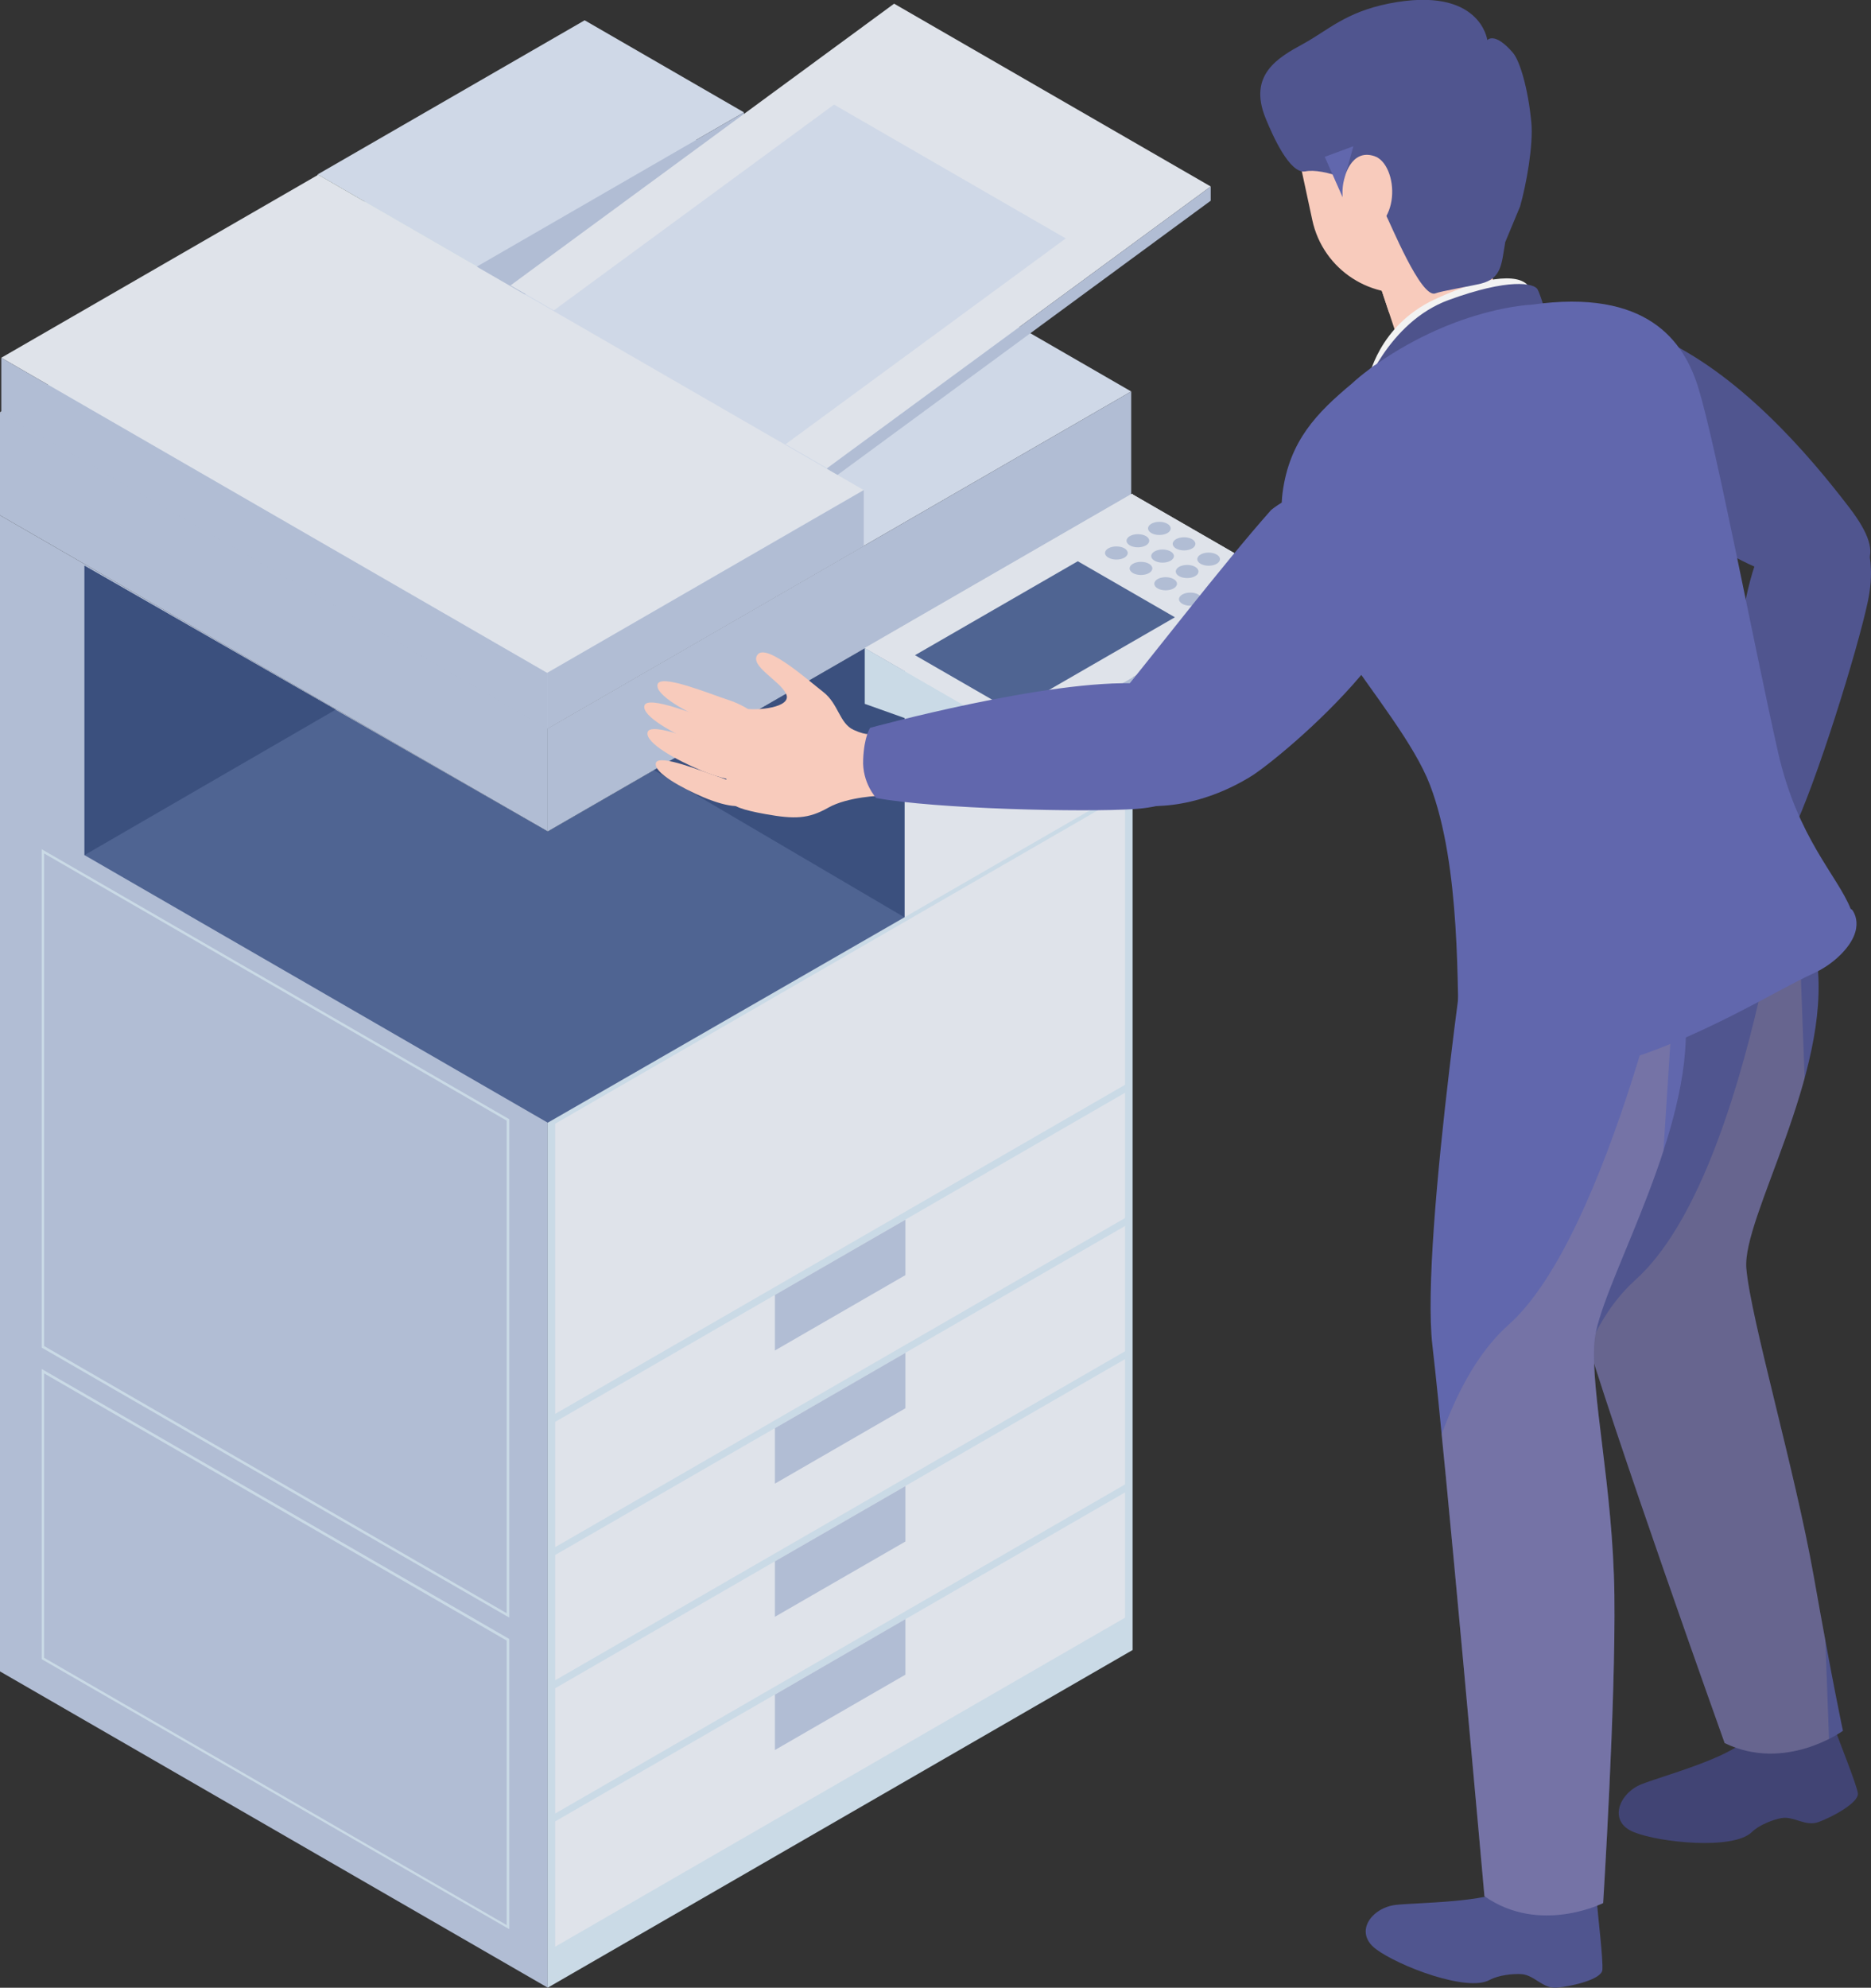 <?xml version="1.0" encoding="UTF-8"?>
<svg id="_レイヤー_1" data-name="レイヤー 1" xmlns="http://www.w3.org/2000/svg" xmlns:xlink="http://www.w3.org/1999/xlink" viewBox="0 0 188.04 199.75">
  <rect x="0" y="0" width="188.04" height="199.75" fill="#333333" stroke="none"/>
  <defs>
    <style>
      .cls-1 {
        fill: #b1bdd4;
      }

      .cls-2 {
        fill: #dbdcdc;
        opacity: .32;
      }

      .cls-2, .cls-3 {
        isolation: isolate;
      }

      .cls-4 {
        fill: #6167ad;
      }

      .cls-5 {
        fill: #f8cbbc;
      }

      .cls-6 {
        fill: #414474;
      }

      .cls-7 {
        fill: none;
      }

      .cls-8 {
        fill: #dfe3ea;
      }

      .cls-9 {
        clip-path: url(#clippath-1);
      }

      .cls-10 {
        fill: #f2f2f2;
      }

      .cls-11 {
        fill: #cadae6;
      }

      .cls-12 {
        fill: #50558f;
      }

      .cls-3 {
        fill: #bea090;
        opacity: .22;
      }

      .cls-13 {
        fill: #cfd8e7;
      }

      .cls-14 {
        fill: #3b507e;
      }

      .cls-15 {
        fill: #4e538c;
      }

      .cls-16 {
        clip-path: url(#clippath-2);
      }

      .cls-17 {
        fill: #dce6e6;
      }

      .cls-18 {
        clip-path: url(#clippath);
      }

      .cls-19 {
        fill: #4f6492;
      }
    </style>
    <clipPath id="clippath">
      <path class="cls-7" d="M175.25,82.43s5.93,2.86,7.37,14.2c1.44,11.33-7.55,25.73-7.11,30.84.45,5.11,4.88,20.22,6.77,30.9,1.89,10.69,2.94,15.56,2.94,15.56,0,0-5.78,4.19-11.89,1.23,0,0-11.5-32.17-14.49-42.63-2.99-10.46,3.27-46.13,3.27-46.13l13.14-3.97Z"/>
    </clipPath>
    <clipPath id="clippath-1">
      <path class="cls-7" d="M166.89,86.19s2.95,6.98,2.53,18.4c-.41,11.41-8.8,25.15-9.18,30.28-.38,5.12,1.87,14.56,2.01,25.42.14,10.86-1.13,30.95-1.13,30.95,0,0-6.38,3.21-11.93-.69,0,0-3.96-44.53-5.23-55.34-1.26-10.81,4.39-47.69,4.39-47.69l18.52-1.32Z"/>
    </clipPath>
    <clipPath id="clippath-2">
      <path class="cls-7" d="M145.83,32.61c-7.47,2.49-13.3,8.26-14.61,16.08-1.31,7.82,9.9,18.25,12.46,24.82,2.55,6.57,3.82,12.86,4.34,17.1.53,4.24,10.89,4.25,18.32,1.78,7.42-2.47,13.67-9.1,13.7-12.35.03-3.25-4.47-5.78-6.25-14.03-1.78-8.25-4.67-24.5-6.07-29.05-1.4-4.55-5.64-9.75-21.89-4.35Z"/>
    </clipPath>
  </defs>
  <g>
    <g id="Axo_Extrusion" data-name="Axo Extrusion">
      <g id="Axo_Surface_" data-name="Axo Surface*">
        <polygon id="Axo_panel" data-name="Axo panel" class="cls-1" points="55.05 83.55 55.05 199.74 0 167.96 0 51.78 55.05 83.55"/>
      </g>
      <g id="Axo_cap" data-name="Axo cap">
        <polygon id="Axo_base" data-name="Axo base" class="cls-11" points="113.83 49.62 113.83 165.81 55.05 199.74 55.05 83.55 113.83 49.62"/>
      </g>
    </g>
    <g id="Axo_cap-2" data-name="Axo cap">
      <polygon id="Axo_base-2" data-name="Axo base" class="cls-8" points="113.07 149.97 113.07 162.56 55.8 195.62 55.8 183.03 113.07 149.97"/>
    </g>
    <g id="Axo_cap-3" data-name="Axo cap">
      <polygon id="Axo_base-3" data-name="Axo base" class="cls-8" points="113.07 136.58 113.07 149.17 55.8 182.24 55.8 169.65 113.07 136.58"/>
    </g>
    <g id="Axo_cap-4" data-name="Axo cap">
      <polygon id="Axo_base-4" data-name="Axo base" class="cls-8" points="113.07 123.2 113.07 135.79 55.8 168.85 55.8 156.26 113.07 123.2"/>
    </g>
    <g id="Axo_cap-5" data-name="Axo cap">
      <polygon id="Axo_base-5" data-name="Axo base" class="cls-1" points="90.99 162.71 90.99 168.29 77.88 175.86 77.88 170.29 90.99 162.71"/>
    </g>
    <g id="Axo_cap-6" data-name="Axo cap">
      <polygon id="Axo_base-6" data-name="Axo base" class="cls-8" points="113.07 109.81 113.07 122.4 55.8 155.47 55.8 142.88 113.07 109.81"/>
    </g>
    <g id="Axo_cap-7" data-name="Axo cap">
      <polygon id="Axo_base-7" data-name="Axo base" class="cls-1" points="90.99 149.34 90.99 154.91 77.88 162.47 77.88 156.9 90.99 149.34"/>
    </g>
    <path id="Axo_panel-2" data-name="Axo panel" class="cls-11" d="M4.43,138.01l46.49,26.85v28.59l-46.49-26.86v-28.58M4.19,137.57v29.16l46.99,27.13v-29.16l-46.99-27.13h0Z"/>
    <path id="Axo_panel-3" data-name="Axo panel" class="cls-11" d="M4.43,85.76l46.49,26.85v49.5l-46.49-26.85v-49.5M4.19,85.34v50.08l46.99,27.13v-50.08L4.19,85.34h0Z"/>
    <g id="Axo_cap-8" data-name="Axo cap">
      <polygon id="Axo_base-8" data-name="Axo base" class="cls-8" points="113.07 79.85 113.07 109.01 55.8 142.08 55.8 112.92 113.07 79.85"/>
    </g>
    <g id="Axo_cap-9" data-name="Axo cap">
      <polygon id="Axo_base-9" data-name="Axo base" class="cls-1" points="90.99 135.95 90.99 141.52 77.88 149.09 77.88 143.52 90.99 135.95"/>
    </g>
    <g id="Axo_cap-10" data-name="Axo cap">
      <polygon id="Axo_base-10" data-name="Axo base" class="cls-1" points="90.99 122.57 90.99 128.14 77.88 135.71 77.88 130.13 90.99 122.57"/>
    </g>
    <g id="Axo_Extrusion-2" data-name="Axo Extrusion">
      <g id="Axo_cap-11" data-name="Axo cap">
        <polygon id="Axo_base-11" data-name="Axo base" class="cls-8" points="113.83 49.62 113.83 78.95 90.9 92.18 90.9 62.86 113.83 49.62"/>
      </g>
    </g>
    <g id="Axo_Extrusion-3" data-name="Axo Extrusion">
      <g id="Axo_Surface_-2" data-name="Axo Surface*">
        <polygon id="Axo_panel-4" data-name="Axo panel" class="cls-13" points="113.69 39.34 55.05 73.2 0 41.42 58.65 7.56 113.69 39.34"/>
        <polygon id="Axo_panel-5" data-name="Axo panel" class="cls-1" points="55.05 73.2 55.05 83.55 0 51.78 0 41.42 55.05 73.2"/>
      </g>
      <g id="Axo_cap-12" data-name="Axo cap">
        <polygon id="Axo_base-12" data-name="Axo base" class="cls-1" points="113.69 39.34 113.69 49.7 55.05 83.55 55.05 73.2 113.69 39.34"/>
      </g>
    </g>
    <g id="Axo_Extrusion-4" data-name="Axo Extrusion">
      <g id="Axo_Surface_-3" data-name="Axo Surface*">
        <polygon id="Axo_panel-6" data-name="Axo panel" class="cls-13" points="31.92 17.53 47.94 26.78 74.77 11.29 58.76 2.04 31.92 17.53"/>
        <polygon id="Axo_panel-7" data-name="Axo panel" class="cls-1" points="47.94 26.78 47.94 32.39 74.77 16.91 74.77 11.29 47.94 26.78"/>
      </g>
      <g id="Axo_cap-13" data-name="Axo cap">
        <polygon id="Axo_base-13" data-name="Axo base" class="cls-17" points="31.92 17.53 31.92 23.16 47.94 32.39 47.94 26.78 31.92 17.53"/>
      </g>
    </g>
    <polygon id="Axo_panel-8" data-name="Axo panel" class="cls-8" points="51.31 28.68 83.13 47.05 121.68 18.74 89.86 .37 51.31 28.68"/>
    <polygon id="Axo_panel-9" data-name="Axo panel" class="cls-13" points="55.61 31.23 78.9 44.68 107.11 23.96 83.82 10.51 55.61 31.23"/>
    <polygon class="cls-1" points="121.68 18.74 121.68 20.17 83.13 48.49 83.13 47.05 121.68 18.74"/>
    <polygon id="Axo_panel-10" data-name="Axo panel" class="cls-8" points="86.81 49.25 54.99 67.62 .13 35.95 31.95 17.58 86.81 49.25"/>
    <polygon id="Axo_panel-11" data-name="Axo panel" class="cls-1" points="54.99 67.62 54.99 73.24 .13 41.57 .13 35.95 54.99 67.62"/>
    <g id="Axo_cap-14" data-name="Axo cap">
      <polygon id="Axo_base-14" data-name="Axo base" class="cls-1" points="86.81 49.25 86.81 54.87 54.99 73.24 54.99 67.62 86.81 49.25"/>
    </g>
    <polygon class="cls-19" points="8.49 85.93 8.49 56.85 55.05 83.55 90.9 62.86 90.9 92.18 55.05 112.82 8.49 85.93"/>
    <polygon class="cls-14" points="8.49 85.93 8.49 56.85 33.74 71.31 8.49 85.93"/>
    <polygon class="cls-14" points="90.9 92.18 90.9 62.86 65.73 77.39 90.9 92.18"/>
    <g>
      <g id="Axo_Extrusion-5" data-name="Axo Extrusion">
        <g id="Axo_Surface_-4" data-name="Axo Surface*">
          <polygon id="Axo_panel-12" data-name="Axo panel" class="cls-8" points="86.91 65.12 102.92 74.36 129.75 58.87 113.74 49.63 86.91 65.12"/>
          <polygon id="Axo_panel-13" data-name="Axo panel" class="cls-1" points="102.92 74.36 102.92 76.43 129.75 60.94 129.75 58.87 102.92 74.36"/>
        </g>
        <g id="Axo_cap-15" data-name="Axo cap">
          <polygon id="Axo_base-15" data-name="Axo base" class="cls-11" points="86.91 65.12 86.91 70.73 102.92 76.43 102.92 74.36 86.91 65.12"/>
        </g>
      </g>
      <polygon id="Axo_panel-14" data-name="Axo panel" class="cls-8" points="86.91 65.12 102.92 74.36 129.75 58.87 113.74 49.63 86.91 65.12"/>
      <polygon id="Axo_panel-15" data-name="Axo panel" class="cls-19" points="91.96 65.84 101.72 71.47 118.08 62.03 108.32 56.4 91.96 65.84"/>
      <g id="Axo_Projection" data-name="Axo Projection">
        <path id="Axo_base-16" data-name="Axo base" class="cls-1" d="M113.34,55.57c0,.37-.51.66-1.14.66s-1.14-.29-1.14-.66.51-.66,1.14-.66c.63,0,1.14.29,1.14.66Z"/>
      </g>
      <g id="Axo_Projection-2" data-name="Axo Projection">
        <path id="Axo_base-17" data-name="Axo base" class="cls-1" d="M115.5,54.34c0,.37-.51.66-1.14.66s-1.14-.29-1.14-.66.51-.66,1.14-.66c.64,0,1.14.29,1.14.66Z"/>
      </g>
      <g id="Axo_Projection-3" data-name="Axo Projection">
        <path id="Axo_base-18" data-name="Axo base" class="cls-1" d="M117.66,53.1c0,.37-.51.66-1.14.66s-1.14-.29-1.14-.66.51-.66,1.14-.66,1.14.3,1.14.66Z"/>
      </g>
      <g id="Axo_Projection-4" data-name="Axo Projection">
        <path id="Axo_base-19" data-name="Axo base" class="cls-1" d="M115.81,57.12c0,.37-.51.66-1.14.66s-1.14-.29-1.14-.66.51-.66,1.14-.66c.63,0,1.14.29,1.14.66Z"/>
      </g>
      <g id="Axo_Projection-5" data-name="Axo Projection">
        <ellipse id="Axo_base-20" data-name="Axo base" class="cls-1" cx="116.84" cy="55.88" rx="1.14" ry=".66"/>
      </g>
      <g id="Axo_Projection-6" data-name="Axo Projection">
        <path id="Axo_base-21" data-name="Axo base" class="cls-1" d="M120.14,54.65c0,.37-.51.66-1.14.66s-1.14-.29-1.14-.66.51-.66,1.14-.66,1.14.29,1.14.66Z"/>
      </g>
      <g id="Axo_Projection-7" data-name="Axo Projection">
        <path id="Axo_base-22" data-name="Axo base" class="cls-1" d="M118.29,58.66c0,.37-.51.66-1.14.66s-1.14-.29-1.14-.66.51-.66,1.14-.66,1.14.3,1.14.66Z"/>
      </g>
      <g id="Axo_Projection-8" data-name="Axo Projection">
        <path id="Axo_base-23" data-name="Axo base" class="cls-1" d="M120.45,57.43c0,.37-.51.66-1.14.66s-1.14-.29-1.14-.66.51-.66,1.14-.66,1.14.29,1.14.66Z"/>
      </g>
      <g id="Axo_Projection-9" data-name="Axo Projection">
        <path id="Axo_base-24" data-name="Axo base" class="cls-1" d="M122.61,56.19c0,.37-.51.66-1.14.66s-1.14-.29-1.14-.66.51-.66,1.14-.66,1.14.3,1.14.66Z"/>
      </g>
      <g id="Axo_Projection-10" data-name="Axo Projection">
        <ellipse id="Axo_base-25" data-name="Axo base" class="cls-1" cx="119.63" cy="60.21" rx="1.14" ry=".66"/>
      </g>
      <g id="Axo_Projection-11" data-name="Axo Projection">
        <g id="Axo_base-26" data-name="Axo base">
          <g id="Axo_base-27" data-name="Axo base">
            <ellipse class="cls-19" cx="125.09" cy="58.39" rx="2.27" ry="1.31"/>
          </g>
        </g>
      </g>
    </g>
  </g>
  <g>
    <g>
      <path class="cls-5" d="M87.63,73.7s-.38.31-1.83-.35-1.51-2.61-3.07-3.82c-1.56-1.21-5.67-4.88-6.58-3.76-.91,1.13,2.29,2.64,2.87,3.99s-2.94,1.69-4.33,1.43c-1.39-.26-1.7,2.42-1.68,5.84.03,3.42-.72,3.94,3.93,4.78,2.9.52,4.3.49,6.29-.64,1.99-1.13,5.34-1.21,5.34-1.21l-.94-6.25Z"/>
      <path class="cls-5" d="M70.06,74.72s3.88,1.71,4.79.66c.92-1.06-1.31-2.37-3.02-2.92-1.71-.55-6.75-2.64-7.06-1.56-.31,1.07,3,2.84,5.3,3.82Z"/>
      <path class="cls-5" d="M71.38,72.58s3.88,1.71,4.79.66c.92-1.06-1.31-2.37-3.02-2.92s-6.75-2.64-7.06-1.56c-.31,1.08,3,2.85,5.3,3.82Z"/>
      <path class="cls-5" d="M70.38,77.39s3.88,1.71,4.79.66c.91-1.06-1.31-2.37-3.02-2.92s-6.75-2.64-7.06-1.56c-.31,1.08,3,2.85,5.3,3.82Z"/>
      <path class="cls-5" d="M70.66,80.1s3.48,1.54,4.3.59c.82-.94-1.18-2.12-2.71-2.62-1.54-.5-6.05-2.36-6.33-1.4s2.68,2.55,4.74,3.43Z"/>
    </g>
    <g>
      <g>
        <path class="cls-5" d="M174.04,82.53s.18.42-.79,1.58c-.97,1.16-2.76.71-4.27,1.82-1.5,1.11-5.9,3.92-5.11,5.03s3-1.42,4.37-1.59c1.38-.17.92,1.38.33,2.57-.6,1.19,1.63,3.9,4.74,4.75,3.11.85,4.15.15,5.36-2.35,1.2-2.5,1.55-3.79,1.03-5.89-.51-2.1.27-5.17.27-5.17l-5.93-.75Z"/>
        <path class="cls-5" d="M168.87,91.75s-1.77,2.22-3.09,4.37c-1.32,2.16-2.49,3.86-1.96,4.37s.99.24,1.95-.89c.94-1.13,4.66-6.09,4.66-6.09l-1.56-1.77Z"/>
        <path class="cls-5" d="M170.31,94.48s-1.56,2.37-2.67,4.64c-1.11,2.27-2.11,4.07-1.53,4.54.58.46,1.01.14,1.85-1.07.84-1.21,4.07-6.5,4.07-6.5l-1.72-1.61Z"/>
        <path class="cls-5" d="M172.71,95.56s-1.33,2.5-2.22,4.87c-.89,2.37-1.71,4.26-1.1,4.66s1.02.05,1.74-1.24,3.43-6.86,3.43-6.86l-1.86-1.44Z"/>
        <path class="cls-5" d="M176.26,93.33s-.93,2.68-1.45,5.15c-.52,2.48-1.06,4.47-.39,4.77.67.31,1.02-.11,1.53-1.48.52-1.38,2.36-7.3,2.36-7.3l-2.05-1.14Z"/>
      </g>
      <path class="cls-12" d="M180.06,83.8c2.5-5.1,6.68-18.66,7.67-23.39.99-4.73-.59-7.64-2-8.76-1.42-1.12-6.58-3.04-9.35,5.09-2.77,8.13-2.88,25.81-2.88,25.81,0,0,.65.77,2.74,1.46,2.08.68,3.83-.21,3.83-.21Z"/>
    </g>
    <path class="cls-12" d="M159.6,33.14s-1.7-3.03,6.72.61c8.43,3.64,15.52,12,19.55,17.27,4.04,5.27,2,7.08-3.88,7.32-5.89.24-15.38-7.42-18.12-9.36-5.76-4.09-14.51-9.82-4.28-15.84Z"/>
    <path class="cls-12" d="M159.29,186.36s1.08,3.11,1.18,4.56c.11,1.44.67,6.09.57,7.05-.11.96-3.11,1.64-4.56,1.77-1.44.13-2.25-1.27-3.58-1.36-.78-.05-2.26.08-3.18.58-2.27,1.26-9.18-1.4-11.44-3.1-2.26-1.71-.41-4.17,2.02-4.44,2.12-.23,9.34-.24,11.28-1.63,1.94-1.39,1.38-4.59,1.38-4.59l6.33,1.17Z"/>
    <path class="cls-5" d="M138.15,27.04l3.13,9.43s3.75.37,7.17-.77c1.89-.63,3.1-2.81,3.1-2.81l-2.92-9.33-10.48,3.49Z"/>
    <path class="cls-5" d="M139.58,31.33s2.65,1.96,6.24.66c3.58-1.3,4.17-4.11,4.17-4.11l-1.35-4.32-10.49,3.49,1.43,4.29Z"/>
    <path class="cls-10" d="M137.52,38.12s.97-5.37,6.66-8.03c5.68-2.67,8.88-2.52,9.54-1.16.65,1.36.34,4.8.34,4.8l-16.53,4.39Z"/>
    <path class="cls-4" d="M131.45,20.08s3.67,7.58,6.95,7.02l-.98-7.47-5.97.45Z"/>
    <path class="cls-15" d="M137,39.38s2.49-6.98,8.56-9.22c6.08-2.23,8.62-1.71,8.97-1.08.35.64,1.2,3.62,1.2,3.62l-18.74,6.68Z"/>
    <path class="cls-6" d="M182,169.45s1.85,2.73,2.33,4.08c.48,1.37,2.23,5.69,2.39,6.66.14.95-2.57,2.4-3.93,2.9-1.36.51-2.51-.64-3.81-.38-.76.15-2.17.66-2.92,1.4-1.86,1.81-9.23,1.06-11.86,0-2.63-1.06-1.49-3.92.79-4.82,1.98-.78,8.96-2.68,10.46-4.52s.13-4.79.13-4.79l6.42-.54Z"/>
    <path class="cls-12" d="M175.25,82.43s5.93,2.86,7.37,14.2c1.44,11.33-7.55,25.73-7.11,30.84.45,5.11,4.88,20.22,6.77,30.9,1.89,10.69,2.94,15.56,2.94,15.56,0,0-5.78,4.19-11.89,1.23,0,0-11.5-32.17-14.49-42.63-2.99-10.46,3.27-46.13,3.27-46.13l13.14-3.97Z"/>
    <g class="cls-18">
      <path class="cls-3" d="M180.32,80s-4,37.86-15.94,48.6c-11.94,10.74-6.42,38.82-6.42,38.82l6.43,21.72,19.68-7.61-3.75-101.53Z"/>
    </g>
    <path class="cls-4" d="M166.89,86.19s2.95,6.98,2.53,18.4-8.8,25.15-9.18,30.28c-.38,5.12,1.87,14.56,2.01,25.42.14,10.86-1.13,30.95-1.13,30.95,0,0-6.38,3.21-11.93-.69,0,0-3.96-44.53-5.23-55.34-1.26-10.81,4.39-47.69,4.39-47.69l18.52-1.32Z"/>
    <g class="cls-9">
      <path class="cls-3" d="M168.77,90.87s-7,33.24-17.16,42.26c-10.15,9.02-11.01,34.31-11.01,34.31l1.94,32.67,19,3.4,7.23-112.64Z"/>
    </g>
    <g>
      <g class="cls-16">
        <path class="cls-2" d="M129.57,43.94s5.83,14.47,14.41,22.58c8.58,8.1,5.67,16.14,10.04,20.47,4.36,4.33,20.57.63,31.34-3.78l-18.08,14.9-23.12,6.49-14.32-36.99-7.08-21.31,6.81-2.37Z"/>
      </g>
      <path class="cls-4" d="M146.64,104.94c-.22-5.29.21-17.86-2.92-26.05-3.14-8.19-16.09-19.77-14.82-29.37.69-5.25,3.48-8.06,6.95-10.96.49-.45,1.05-.92,1.7-1.4.11-.09.21-.17.32-.26.13-.11.28-.2.42-.28.03-.02.06-.04.09-.06,8.21-5.71,15.55-5.94,15.55-5.94,11.6-1.65,15.31,3.65,16.76,8.36,1.77,5.75,5.66,26.2,8,36.58,1.96,8.67,5.98,12.42,7.31,15.78l.12.06s1.62,1.82-1.19,4.59c-.81.79-1.76,1.42-2.79,1.88-3.53,1.59-11.81,6.82-20.05,9.02-7.58,2.02-15.3,1.24-15.43-1.95Z"/>
    </g>
    <path class="cls-5" d="M142.93,29.25h0c-5.02,1.08-9.96-2.11-11.04-7.13l-1.19-5.54c-1.08-5.02,2.11-9.96,7.13-11.04h0c5.02-1.08,9.96,2.11,11.04,7.13l1.19,5.54c1.08,5.02-2.12,9.96-7.13,11.04Z"/>
    <path class="cls-4" d="M127.75,51.25s7.46-6.31,13.43,1.78c5.97,8.09-12.64,23.23-15.38,24.94-9.98,6.22-21.86,2.34-14.17-6.95,3.54-4.27,11.2-14.23,16.13-19.78Z"/>
    <path class="cls-12" d="M151.27,24.4c-.37,2.13-.34,3.57-2.43,4.1-1.02.25-4.04.76-4.58.98-1.44.57-4.55-7.13-5.05-8.04-1.83-3.32-6.41-4.55-8-4.22s-3.34-3.68-4.02-5.35c-1.77-4.36,1.25-6.08,3.78-7.46,2.52-1.38,4.26-3.19,8.64-4.06,9.18-1.81,9.87,3.68,9.87,3.68,0,0,.71-.89,2.57,1.27.7.81,1.53,3.61,1.85,6.98.22,2.28-.5,6.27-1.13,8.47l-1.51,3.63Z"/>
    <path class="cls-4" d="M136.02,14.69s-.71,2.53-.94,3.38c-.23.86-.14,1.76-.14,1.76l-1.8-4.07,2.89-1.07Z"/>
    <path class="cls-5" d="M135.1,18s.61-3.11,3.03-2.31,2.9,7.55-1.84,7.89l-1.19-5.58Z"/>
    <path class="cls-4" d="M88.06,80.19c5.9,1.1,20.88,1.45,25.98,1.11s7.6-2.78,8.33-4.55,1.21-7.56-7.85-8.06c-9.05-.49-27.07,4.45-27.07,4.45,0,0-.61.88-.7,3.2-.11,2.33,1.31,3.85,1.31,3.85Z"/>
  </g>
</svg>
